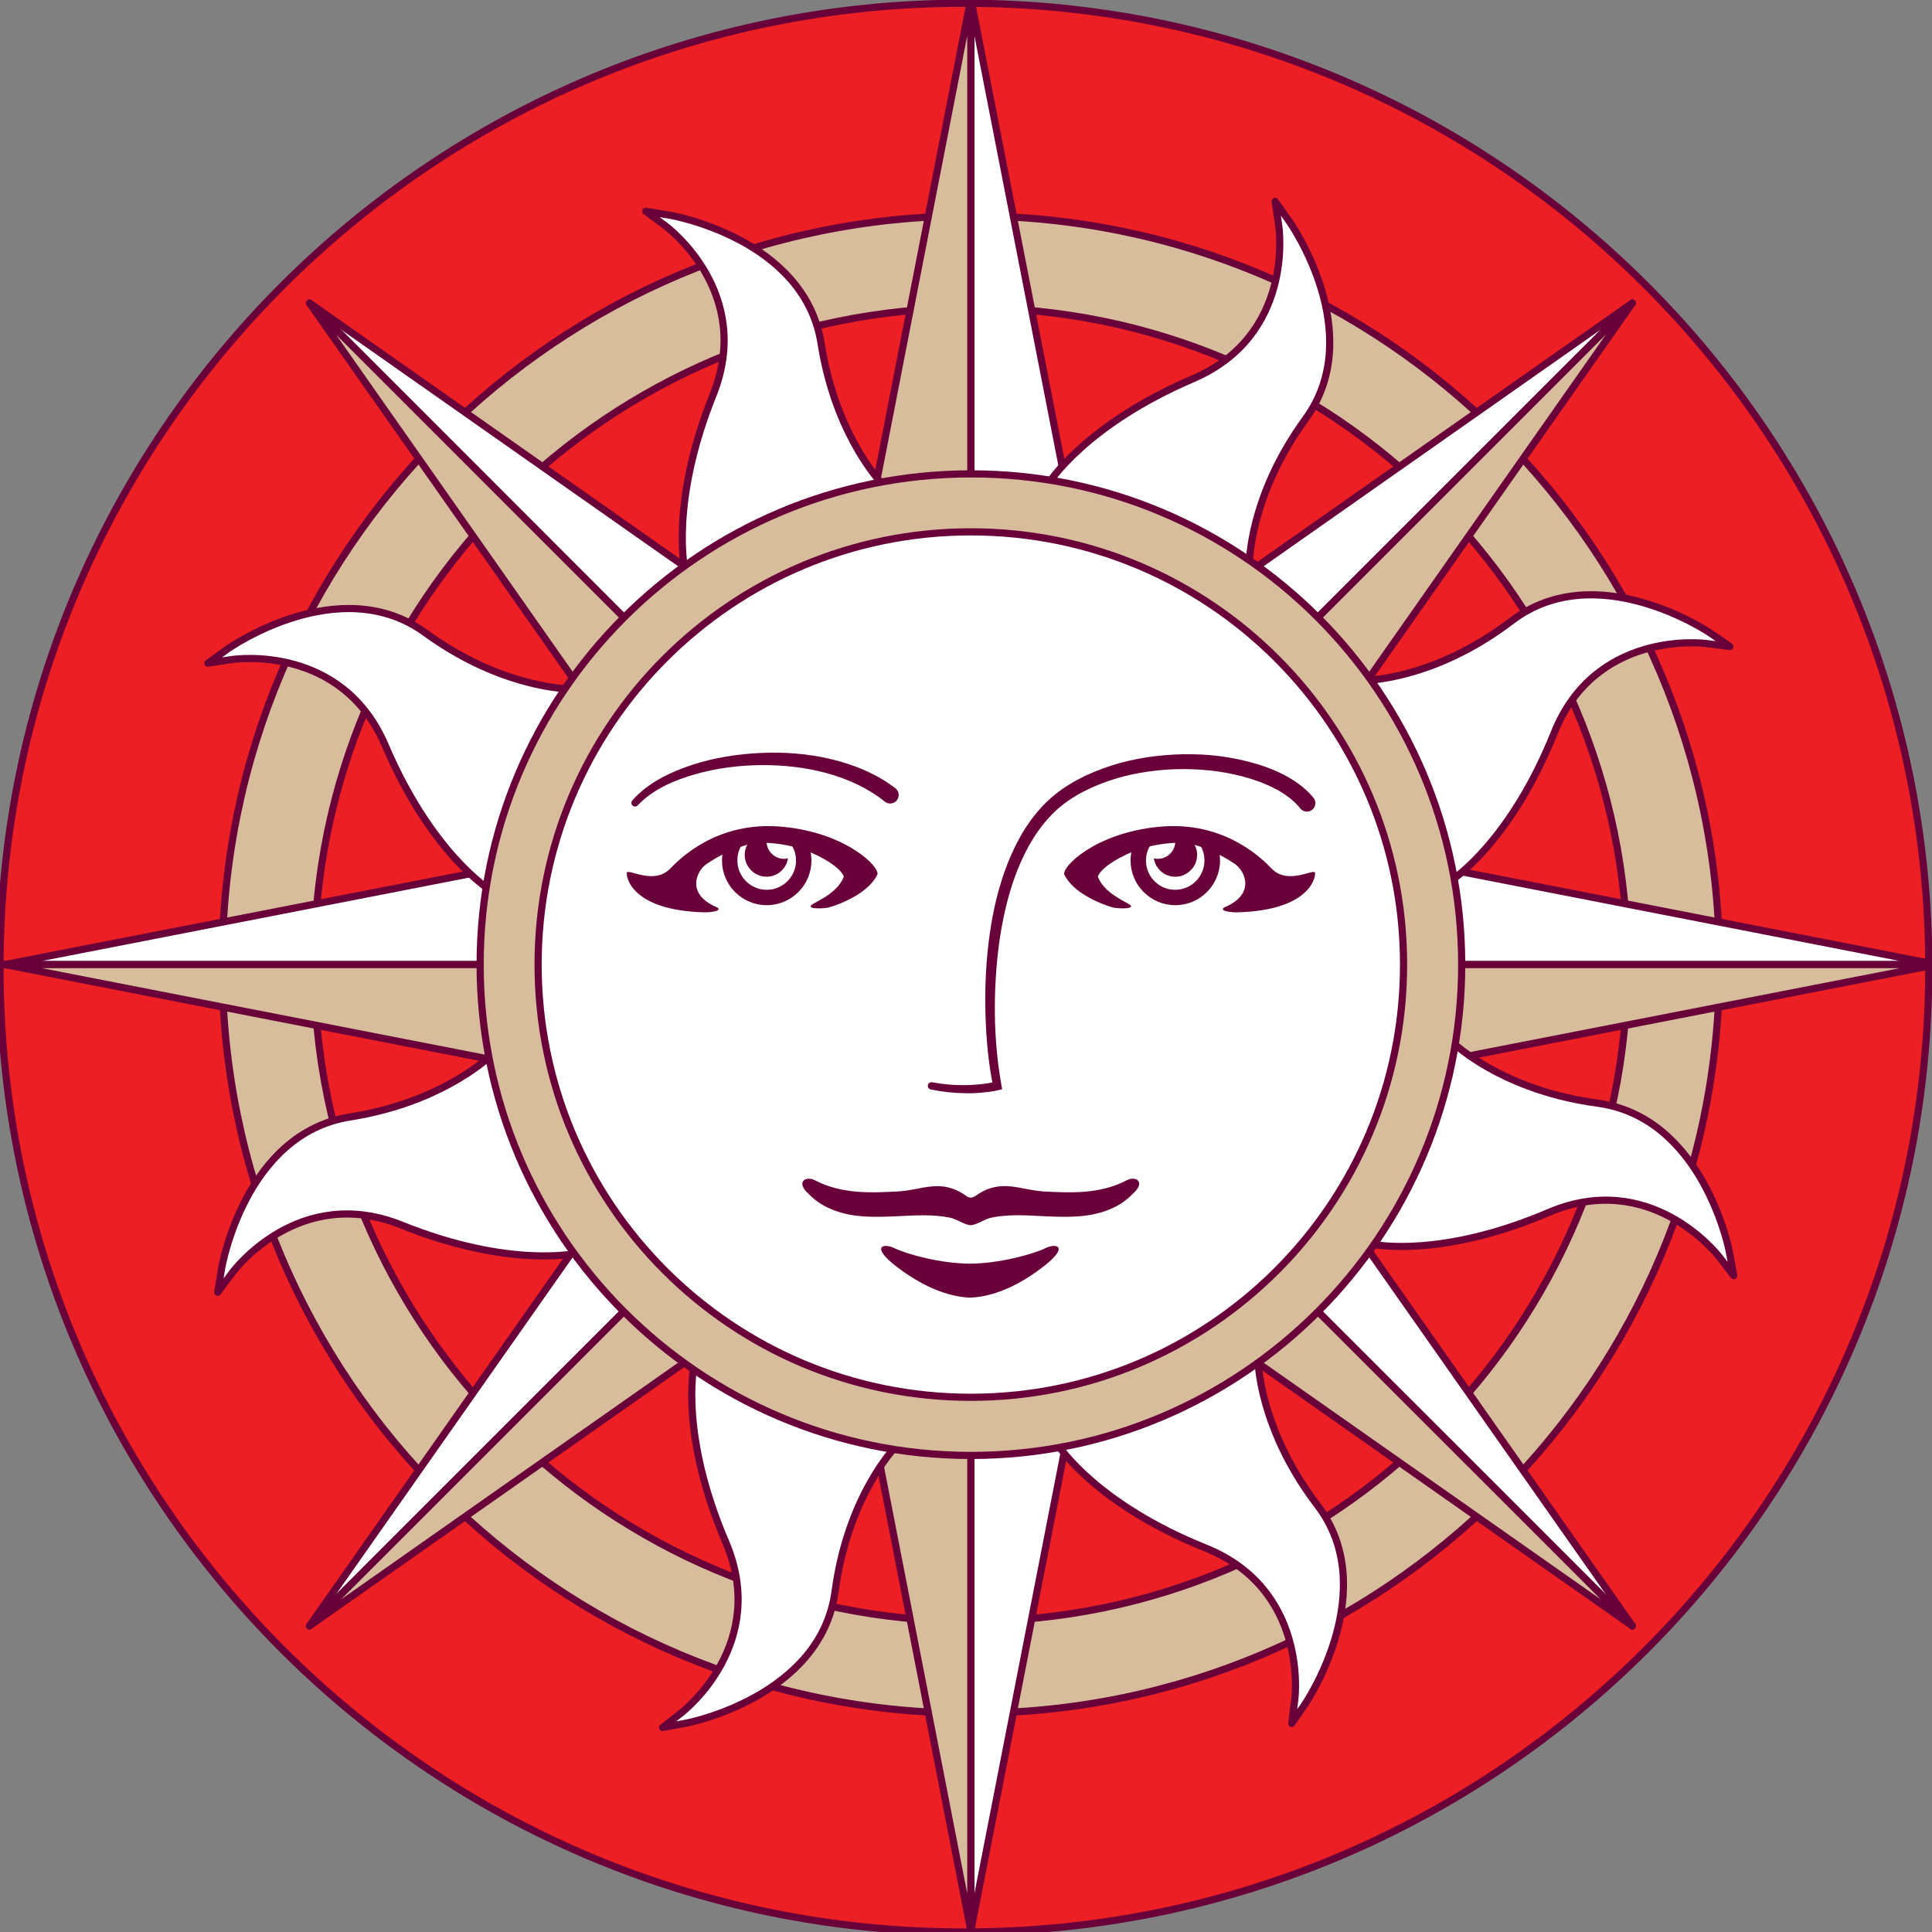 <?xml version="1.0" encoding="utf-8"?>
<!-- Generator: Adobe Illustrator 25.4.0, SVG Export Plug-In . SVG Version: 6.00 Build 0)  -->
<svg version="1.1" id="Слой_1" xmlns="http://www.w3.org/2000/svg" xmlns:xlink="http://www.w3.org/1999/xlink" x="0px" y="0px"
	 viewBox="0 0 108 108" style="enable-background:new 0 0 108 108;" xml:space="preserve">
<rect x="0" y="0" width="108" height="108" fill="#808080" stroke="none"/>
<style type="text/css">
	.st0{fill:#EC2024;stroke:#690039;stroke-width:0.4;stroke-linecap:round;stroke-linejoin:round;stroke-miterlimit:10;}
	.st1{fill:#D8BD9D;stroke:#690039;stroke-width:0.4;stroke-linecap:round;stroke-linejoin:round;stroke-miterlimit:10;}
	.st2{fill:none;}
	.st3{fill:#FFFFFF;stroke:#690039;stroke-width:0.4;stroke-linecap:round;stroke-linejoin:round;stroke-miterlimit:10;}
	.st4{fill:#690039;}
</style>
<path class="st0" d="M53.91,0.18C24.14,0.18,0,24.32,0,54.09C0,83.86,24.14,108,53.91,108c29.77,0,53.91-24.14,53.91-53.91
	C107.82,24.32,83.69,0.18,53.91,0.18z"/>
<path class="st1" d="M54.27,12.07c-23.11,0-41.85,18.74-41.85,41.85s18.74,41.85,41.85,41.85c23.11,0,41.85-18.74,41.85-41.85
	S77.39,12.07,54.27,12.07z"/>
<path class="st0" d="M54.27,17.21c-20.27,0-36.71,16.43-36.71,36.71c0,20.27,16.44,36.71,36.71,36.71
	c20.27,0,36.71-16.44,36.71-36.71C90.98,33.64,74.55,17.21,54.27,17.21z"/>
<g>
	<path class="st2" d="M54.27,93.14c-21.66,0-39.22-17.56-39.22-39.22c0-21.66,17.56-39.22,39.22-39.22
		c21.66,0,39.22,17.56,39.22,39.22C93.49,75.58,75.94,93.14,54.27,93.14z"/>
	<path class="st2" d="M54.27,91.65c-20.84,0-37.73-16.89-37.73-37.73c0-20.84,16.89-37.73,37.73-37.73
		C75.11,16.19,92,33.08,92,53.92C92,74.75,75.11,91.65,54.27,91.65z"/>
	<path class="st2" d="M54.27,90.15c-20.01,0-36.24-16.22-36.24-36.24c0-20.01,16.22-36.24,36.24-36.24
		c20.01,0,36.24,16.22,36.24,36.24C90.51,73.93,74.29,90.15,54.27,90.15z"/>
	<path class="st2" d="M54.27,88.66c-19.19,0-34.75-15.56-34.75-34.75c0-19.19,15.56-34.74,34.75-34.74
		c19.19,0,34.74,15.56,34.74,34.74C89.02,73.11,73.46,88.66,54.27,88.66z"/>
	<path class="st2" d="M54.27,87.17c-18.37,0-33.25-14.89-33.25-33.25c0-18.36,14.89-33.25,33.25-33.25
		c18.37,0,33.25,14.89,33.25,33.25C87.53,72.28,72.64,87.17,54.27,87.17z"/>
	<path class="st2" d="M54.27,85.68c-17.54,0-31.76-14.22-31.76-31.76c0-17.54,14.22-31.76,31.76-31.76
		c17.54,0,31.76,14.22,31.76,31.76C86.03,71.46,71.82,85.68,54.27,85.68z"/>
	<path class="st2" d="M54.27,84.19C37.56,84.19,24,70.63,24,53.92c0-16.72,13.55-30.27,30.27-30.27c16.72,0,30.27,13.55,30.27,30.27
		C84.54,70.63,70.99,84.19,54.27,84.19z"/>
	<path class="st2" d="M54.27,82.7c-15.89,0-28.78-12.89-28.78-28.78c0-15.89,12.88-28.78,28.78-28.78
		c15.89,0,28.78,12.88,28.78,28.78C83.05,69.81,70.17,82.7,54.27,82.7z"/>
</g>
<g>
	<g>
		<polygon class="st3" points="17.3,16.94 54.27,42.9 54.27,53.92 		"/>
		<polygon class="st1" points="17.3,16.94 43.26,53.92 54.27,53.92 		"/>
	</g>
	<g>
		<polygon class="st3" points="91.25,90.89 65.29,53.92 54.27,53.92 		"/>
		<polygon class="st1" points="91.25,90.89 54.27,64.93 54.27,53.92 		"/>
	</g>
	<g>
		<polygon class="st3" points="17.3,90.89 43.26,53.92 54.27,53.92 		"/>
		<polygon class="st1" points="17.3,90.89 54.27,64.93 54.27,53.92 		"/>
	</g>
	<g>
		<polygon class="st3" points="91.25,16.94 54.27,42.9 54.27,53.92 		"/>
		<polygon class="st1" points="91.25,16.94 65.29,53.92 54.27,53.92 		"/>
	</g>
</g>
<g>
	<g>
		<polygon class="st3" points="54.27,-0.08 63.09,45.1 54.27,53.92 		"/>
		<polygon class="st1" points="54.27,-0.08 45.46,45.1 54.27,53.92 		"/>
	</g>
	<g>
		<polygon class="st3" points="54.27,107.92 63.09,62.74 54.27,53.92 		"/>
		<polygon class="st1" points="54.27,107.92 45.46,62.74 54.27,53.92 		"/>
	</g>
	<g>
		<polygon class="st3" points="0.27,53.92 45.46,45.1 54.27,53.92 		"/>
		<polygon class="st1" points="0.27,53.92 45.46,62.74 54.27,53.92 		"/>
	</g>
	<g>
		<polygon class="st3" points="108.27,53.92 63.09,45.1 54.27,53.92 		"/>
		<polygon class="st1" points="108.27,53.92 63.09,62.74 54.27,53.92 		"/>
	</g>
</g>
<g>
	<g id="s4">
		<g>
			<path class="st3" d="M38.3,32l11.17-4.77c-0.57-0.6-2.81-3.22-3.57-8.03c-0.93-5.87-8.38-7.16-8.46-7.17l-1.34-0.22l1.09,0.81
				c0.2,0.15,4.95,3.77,2.67,9.46C37.44,28.11,38.27,31.83,38.3,32z"/>
		</g>
		<g>
			<path class="st3" d="M59.15,80.79l11.17-4.77c0.04,0.83,0.38,4.26,3.33,8.13c3.6,4.72-0.63,11-0.67,11.07l-0.77,1.12L72.38,95
				c0.03-0.25,0.7-6.18-5-8.47C61.36,84.11,59.25,80.94,59.15,80.79z"/>
		</g>
	</g>
	<g id="s3">
		<g>
			<path class="st3" d="M32.36,70.04l-4.77-11.17c-0.6,0.57-3.22,2.81-8.03,3.57c-5.87,0.93-7.16,8.38-7.17,8.46l-0.22,1.34
				l0.81-1.09c0.15-0.2,3.77-4.95,9.46-2.67C28.47,70.91,32.19,70.08,32.36,70.04z"/>
		</g>
		<g>
			<path class="st3" d="M81.15,49.2l-4.77-11.17c0.83-0.04,4.26-0.38,8.13-3.33c4.73-3.6,11.01,0.63,11.07,0.67l1.12,0.77
				l-1.35-0.17c-0.25-0.03-6.19-0.7-8.47,5C84.47,46.98,81.3,49.1,81.15,49.2z"/>
		</g>
	</g>
	<g id="s2">
		<g>
			<path class="st3" d="M58.56,27.1l11.27,4.52c0.02-0.83,0.29-4.27,3.15-8.2c3.49-4.8-0.87-10.99-0.91-11.05l-0.79-1.11l0.2,1.34
				c0.04,0.25,0.84,6.17-4.81,8.58C60.7,23.74,58.65,26.95,58.56,27.1z"/>
		</g>
		<g>
			<path class="st3" d="M38.79,76.34l11.28,4.52c-0.56,0.62-2.74,3.28-3.39,8.11c-0.8,5.88-8.22,7.34-8.3,7.35l-1.34,0.25l1.07-0.84
				c0.2-0.16,4.87-3.88,2.46-9.52C38.02,80.25,38.76,76.51,38.79,76.34z"/>
		</g>
	</g>
	<g id="s1">
		<g>
			<path class="st3" d="M27.45,49.79l4.52-11.27c-0.83-0.02-4.27-0.29-8.2-3.15c-4.8-3.49-10.99,0.87-11.05,0.91l-1.1,0.79l1.34-0.2
				c0.25-0.04,6.17-0.84,8.58,4.81C24.09,47.65,27.3,49.7,27.45,49.79z"/>
		</g>
		<g>
			<path class="st3" d="M76.69,69.55l4.52-11.27c0.62,0.56,3.28,2.74,8.11,3.39c5.89,0.8,7.34,8.22,7.35,8.3l0.25,1.34l-0.83-1.07
				c-0.16-0.2-3.88-4.87-9.52-2.46C80.6,70.33,76.87,69.59,76.69,69.55z"/>
		</g>
	</g>
</g>
<path class="st1" d="M81.71,53.92c0,15.15-12.28,27.44-27.43,27.44c-15.15,0-27.44-12.28-27.44-27.44
	c0-15.15,12.28-27.43,27.44-27.43C69.43,26.48,81.71,38.77,81.71,53.92z"/>
<path class="st3" d="M78.46,53.92c0,13.36-10.83,24.19-24.19,24.19c-13.36,0-24.19-10.83-24.19-24.19
	c0-13.36,10.83-24.19,24.19-24.19C67.63,29.73,78.46,40.56,78.46,53.92z"/>
<g>
	<g>
		<g>
			<g>
				<path class="st4" d="M73.5,48.76c-0.17-0.15-1.53,0.69-2.4-0.19c-0.48-0.49-2.6-2.72-6.34-2.35c-3.58,0.35-5.45,2.28-5.26,2.68
					c0.47,0.97,1.91,1.6,2.71,1.83c0.15,0.04,0.98,0.11,1.02-0.06c0.04-0.18-1.45-0.58-1.86-1.67c0.31-0.79,2.31-1.57,2.54-1.6
					c1.9-0.5,2.79-0.2,2.88-0.17c0.81,0.24,1.57,0.61,2.26,1.08c0.54,0.38,1.16,1.67-0.6,2.41c-0.37,0.22,0.49,0.29,0.7,0.28
					C73.45,50.89,73.58,48.83,73.5,48.76z"/>
			</g>
			<g>
				<path class="st4" d="M67.07,47.21c0.17,0.26,0.26,0.56,0.26,0.89c0,0.9-0.73,1.64-1.64,1.64S64.06,49,64.06,48.1
					c0-0.33,0.1-0.63,0.27-0.89h-0.96c-0.11,0.28-0.17,0.57-0.17,0.89c0,1.38,1.12,2.5,2.5,2.5c1.38,0,2.5-1.12,2.5-2.5
					c0-0.31-0.06-0.61-0.17-0.89H67.07z"/>
				<path class="st4" d="M65.7,46.57c-0.04,0-0.08,0.01-0.12,0.01c0.07,0.14,0.12,0.29,0.12,0.45c0,0.54-0.44,0.98-0.98,0.98
					c-0.08,0-0.15-0.01-0.22-0.03c0.09,0.58,0.59,1.03,1.2,1.03c0.67,0,1.22-0.55,1.22-1.22C66.92,47.12,66.37,46.57,65.7,46.57z"/>
			</g>
		</g>
		<g>
			<g>
				<path class="st4" d="M35.05,48.76c0.17-0.15,1.53,0.69,2.4-0.19c0.48-0.49,2.6-2.72,6.33-2.35c3.58,0.35,5.45,2.28,5.26,2.68
					c-0.47,0.97-1.91,1.6-2.71,1.83c-0.15,0.04-0.98,0.11-1.02-0.06c-0.04-0.18,1.45-0.58,1.86-1.67c-0.31-0.79-2.31-1.57-2.54-1.6
					c-1.9-0.5-2.79-0.2-2.89-0.17c-0.81,0.24-1.57,0.61-2.26,1.08c-0.54,0.38-1.16,1.67,0.6,2.41c0.37,0.22-0.49,0.29-0.7,0.28
					C35.1,50.89,34.97,48.83,35.05,48.76z"/>
			</g>
			<g>
				<path class="st4" d="M41.48,47.21c-0.17,0.26-0.26,0.56-0.26,0.89c0,0.9,0.73,1.64,1.64,1.64c0.9,0,1.64-0.73,1.64-1.64
					c0-0.33-0.1-0.63-0.27-0.89h0.96c0.11,0.28,0.17,0.58,0.17,0.89c0,1.38-1.12,2.5-2.5,2.5c-1.38,0-2.5-1.12-2.5-2.5
					c0-0.31,0.06-0.61,0.17-0.89H41.48z"/>
				<path class="st4" d="M42.85,46.57c0.04,0,0.08,0.01,0.12,0.01c-0.07,0.14-0.12,0.29-0.12,0.45c0,0.54,0.44,0.98,0.98,0.98
					c0.08,0,0.15-0.01,0.22-0.03c-0.09,0.58-0.59,1.03-1.2,1.03c-0.67,0-1.22-0.55-1.22-1.22C41.63,47.12,42.18,46.57,42.85,46.57z"
					/>
			</g>
		</g>
	</g>
	<g>
		<path class="st4" d="M72.67,45.17c-0.36-0.44-0.86-0.81-1.41-1.09c-0.55-0.29-1.15-0.5-1.77-0.67c-1.24-0.33-2.54-0.45-3.83-0.41
			c-1.29,0.05-2.58,0.26-3.79,0.69c-1.21,0.43-2.36,1.05-3.21,1.99c-0.86,0.93-1.47,2.09-1.92,3.31c-0.44,1.22-0.72,2.51-0.9,3.81
			c-0.33,2.6-0.32,5.28,0.14,7.86l0.04,0.23l-0.21,0.05c-0.33,0.08-0.64,0.11-0.95,0.14c-0.32,0.03-0.63,0.04-0.95,0.03
			c-0.63-0.01-1.26-0.08-1.88-0.21c-0.11-0.02-0.18-0.13-0.16-0.24c0.02-0.11,0.13-0.18,0.24-0.16c0.6,0.11,1.2,0.17,1.8,0.16
			c0.3,0,0.6-0.02,0.9-0.05c0.3-0.03,0.6-0.08,0.88-0.15l-0.17,0.28c-0.27-1.32-0.39-2.66-0.43-4c-0.04-1.34,0.01-2.69,0.17-4.02
			c0.16-1.34,0.43-2.67,0.88-3.95c0.45-1.28,1.08-2.53,2.01-3.57c0.94-1.06,2.19-1.76,3.47-2.23c1.29-0.48,2.65-0.72,4.02-0.79
			c1.37-0.07,2.74,0.04,4.08,0.38c0.67,0.17,1.33,0.39,1.97,0.71c0.63,0.32,1.24,0.73,1.73,1.32c0.17,0.2,0.14,0.5-0.06,0.67
			c-0.2,0.17-0.5,0.14-0.67-0.06C72.68,45.19,72.68,45.18,72.67,45.17L72.67,45.17z"/>
		<path class="st4" d="M49.46,44.81c-0.93-0.75-2.05-1.26-3.24-1.59c-1.18-0.32-2.43-0.46-3.67-0.45c-1.24,0.01-2.49,0.17-3.69,0.51
			c-1.18,0.34-2.37,0.85-3.2,1.73l-0.01,0.01c-0.08,0.08-0.21,0.09-0.29,0.01c-0.08-0.08-0.09-0.2-0.01-0.29
			c0.9-1.01,2.13-1.58,3.36-1.99c1.24-0.4,2.53-0.6,3.83-0.66c1.3-0.06,2.61,0.04,3.89,0.34c1.28,0.3,2.54,0.81,3.62,1.63
			c0.21,0.16,0.25,0.46,0.09,0.67c-0.16,0.21-0.46,0.25-0.67,0.09C49.47,44.82,49.46,44.81,49.46,44.81z"/>
	</g>
	<g>
		<path class="st4" d="M62.98,65.98c-1.47,0.77-3.08,0.71-4.67,0.62c-1.3-0.08-2.38-0.76-3.79,0.26c-0.04,0.03-0.14,0.08-0.25,0.09
			c-0.11-0.01-0.21-0.05-0.25-0.09c-1.41-1.02-2.48-0.33-3.79-0.26c-1.59,0.09-3.19,0.15-4.67-0.62c-0.51-0.26-1.02,0.07-0.48,0.64
			c0.29,0.31,0.63,0.59,1,0.79c1.26,0.68,2.63,0.64,4.02,0.58c1.01-0.05,2.05-0.12,3.01,0.08c0.39,0.08,0.77,0.39,1.15,0.42h0h0
			c0.38-0.03,0.76-0.34,1.15-0.42c0.97-0.21,2.01-0.13,3.01-0.08c1.38,0.06,2.76,0.1,4.02-0.58c0.37-0.2,0.71-0.48,1-0.79
			C64,66.05,63.48,65.72,62.98,65.98z"/>
		<path class="st4" d="M58.47,69.76c-0.74,0.36-2.61,0.87-4.25,0.88c-1.64-0.01-3.51-0.52-4.25-0.88c-0.6-0.29-1.45-0.08,0.49,1.3
			c1.17,0.83,2.47,1.42,3.76,1.48c1.29-0.05,2.6-0.64,3.76-1.48C59.92,69.68,59.07,69.47,58.47,69.76z"/>
	</g>
</g>
</svg>
